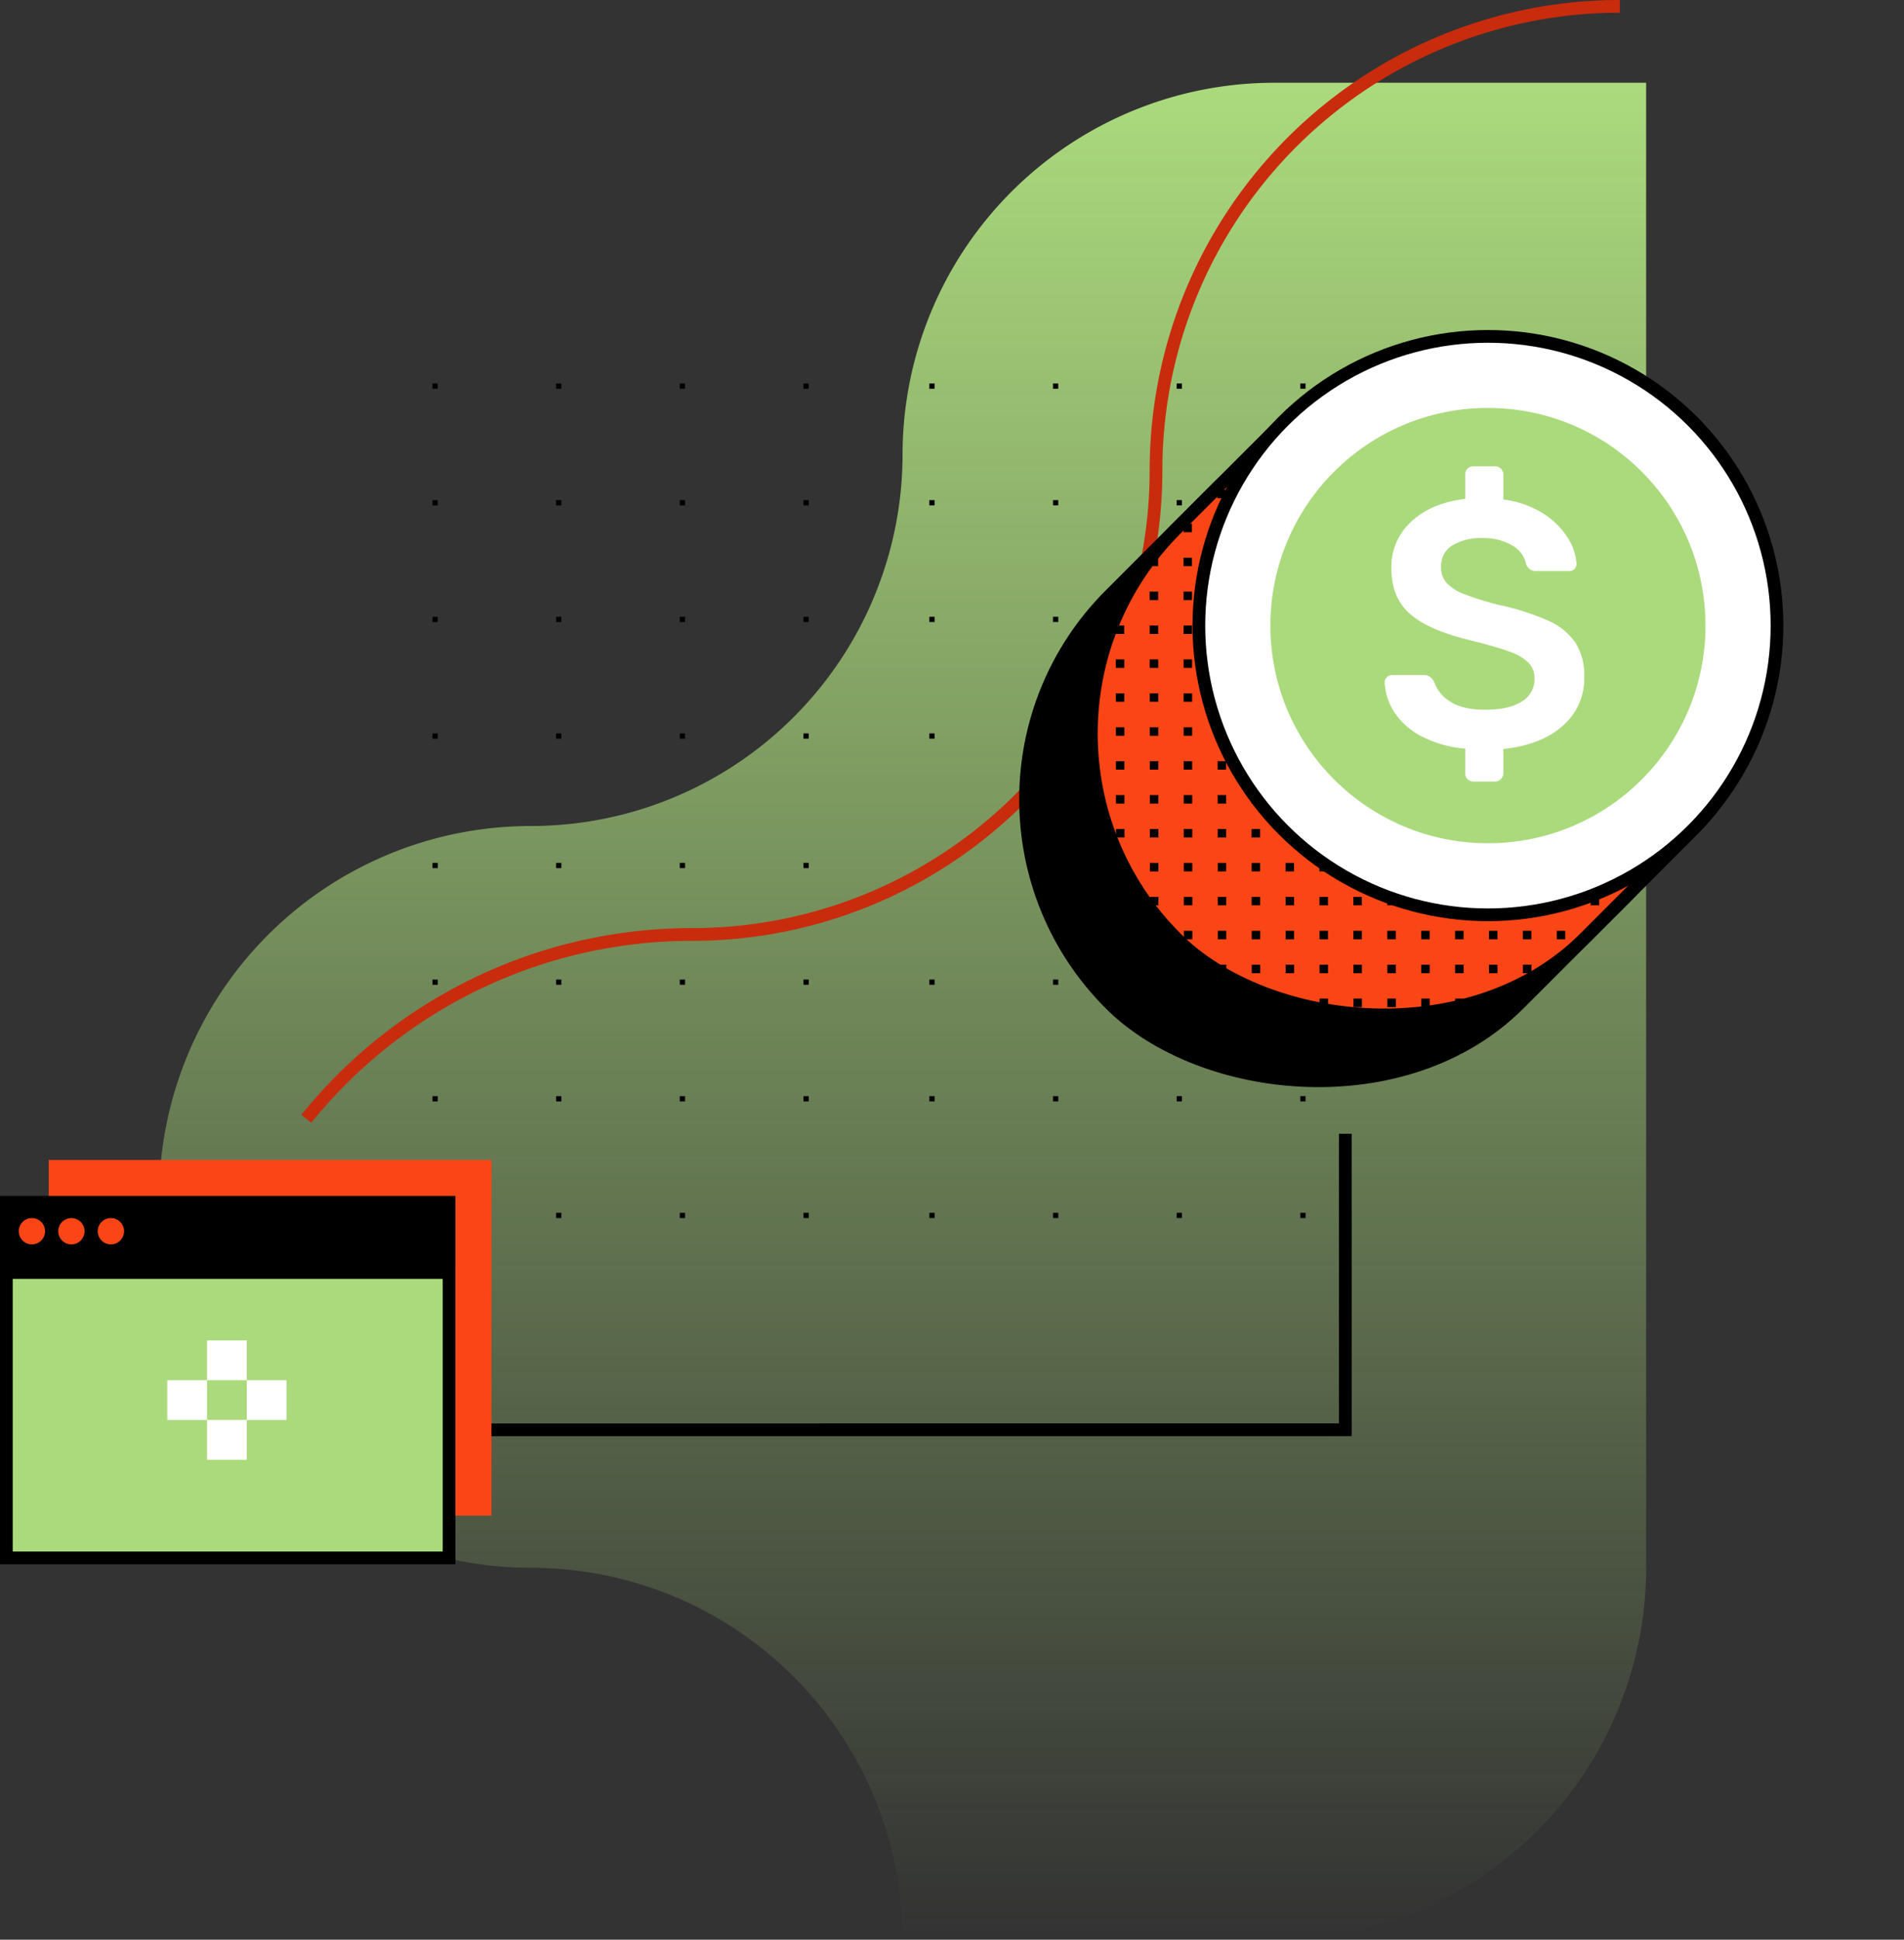 <?xml version="1.0" encoding="UTF-8"?> <svg xmlns="http://www.w3.org/2000/svg" xmlns:xlink="http://www.w3.org/1999/xlink" width="449.299" height="457.496" viewBox="0 0 449.299 457.496"><rect x="0" y="0" width="449.299" height="457.496" fill="#333333" stroke="none"/><defs><linearGradient id="linear-gradient" x1="0.5" x2="0.5" y2="1" gradientUnits="objectBoundingBox"><stop offset="0" stop-color="#abda7d"></stop><stop offset="1" stop-color="#abda7d" stop-opacity="0"></stop></linearGradient><clipPath id="clip-path"><rect id="Rectangle_9755" data-name="Rectangle 9755" width="171.738" height="136.425" rx="68.213" transform="translate(1585.474 4076.582) rotate(134.998)" fill="none"></rect></clipPath></defs><g id="Group_6058" data-name="Group 6058" transform="translate(-1138.296 -3928.542)"><g id="Mask_Group_3395" data-name="Mask Group 3395"><g id="Group_5990" data-name="Group 5990"><path id="Path_4318" data-name="Path 4318" d="M1526.744,3948.065v350.4a87.735,87.735,0,0,1-87.732,87.572h-87.731a87.723,87.723,0,0,0-87.731-87.72,87.729,87.729,0,0,1-87.709-87.218h-.011v-.524h.011a87.712,87.712,0,0,1,87.709-87.208,87.721,87.721,0,0,0,87.731-87.731,87.725,87.725,0,0,1,87.731-87.572Z" fill="url(#linear-gradient)"></path></g></g><g id="Group_6050" data-name="Group 6050"><g id="Group_6046" data-name="Group 6046"><rect id="Rectangle_9686" data-name="Rectangle 9686" width="1.237" height="1.237" transform="translate(1240.346 4018.999)"></rect><rect id="Rectangle_9687" data-name="Rectangle 9687" width="1.237" height="1.237" transform="translate(1269.526 4018.998)"></rect><rect id="Rectangle_9688" data-name="Rectangle 9688" width="1.237" height="1.237" transform="translate(1298.707 4018.997)"></rect><rect id="Rectangle_9689" data-name="Rectangle 9689" width="1.237" height="1.237" transform="translate(1327.887 4018.996)"></rect><rect id="Rectangle_9690" data-name="Rectangle 9690" width="1.237" height="1.237" transform="translate(1240.347 4046.509)"></rect><rect id="Rectangle_9691" data-name="Rectangle 9691" width="1.237" height="1.237" transform="translate(1269.527 4046.508)"></rect><rect id="Rectangle_9692" data-name="Rectangle 9692" width="1.237" height="1.237" transform="translate(1298.708 4046.507)"></rect><rect id="Rectangle_9693" data-name="Rectangle 9693" width="1.237" height="1.237" transform="translate(1327.888 4046.506)"></rect><rect id="Rectangle_9694" data-name="Rectangle 9694" width="1.237" height="1.237" transform="translate(1240.348 4074.019)"></rect><rect id="Rectangle_9695" data-name="Rectangle 9695" width="1.237" height="1.237" transform="translate(1269.528 4074.018)"></rect><rect id="Rectangle_9696" data-name="Rectangle 9696" width="1.237" height="1.237" transform="translate(1298.708 4074.017)"></rect><rect id="Rectangle_9697" data-name="Rectangle 9697" width="1.237" height="1.237" transform="translate(1327.889 4074.016)"></rect><rect id="Rectangle_9698" data-name="Rectangle 9698" width="1.237" height="1.237" transform="translate(1240.349 4101.53)"></rect><rect id="Rectangle_9699" data-name="Rectangle 9699" width="1.237" height="1.237" transform="translate(1269.529 4101.529)"></rect><rect id="Rectangle_9700" data-name="Rectangle 9700" width="1.237" height="1.237" transform="translate(1298.709 4101.528)"></rect><rect id="Rectangle_9701" data-name="Rectangle 9701" width="1.237" height="1.237" transform="translate(1327.89 4101.526)"></rect></g><g id="Group_6047" data-name="Group 6047"><rect id="Rectangle_9702" data-name="Rectangle 9702" width="1.237" height="1.237" transform="translate(1357.599 4018.995)"></rect><rect id="Rectangle_9703" data-name="Rectangle 9703" width="1.237" height="1.237" transform="translate(1386.779 4018.994)"></rect><rect id="Rectangle_9704" data-name="Rectangle 9704" width="1.237" height="1.237" transform="translate(1415.959 4018.993)"></rect><rect id="Rectangle_9705" data-name="Rectangle 9705" width="1.237" height="1.237" transform="translate(1445.14 4018.992)"></rect><rect id="Rectangle_9706" data-name="Rectangle 9706" width="1.237" height="1.237" transform="translate(1357.6 4046.505)"></rect><rect id="Rectangle_9707" data-name="Rectangle 9707" width="1.237" height="1.237" transform="translate(1386.78 4046.504)"></rect><rect id="Rectangle_9708" data-name="Rectangle 9708" width="1.237" height="1.237" transform="translate(1415.96 4046.503)"></rect><rect id="Rectangle_9709" data-name="Rectangle 9709" width="1.237" height="1.237" transform="translate(1445.141 4046.502)"></rect><rect id="Rectangle_9710" data-name="Rectangle 9710" width="1.237" height="1.237" transform="translate(1357.601 4074.015)"></rect><rect id="Rectangle_9711" data-name="Rectangle 9711" width="1.237" height="1.237" transform="translate(1386.781 4074.014)"></rect><rect id="Rectangle_9712" data-name="Rectangle 9712" width="1.237" height="1.237" transform="translate(1415.961 4074.013)"></rect><rect id="Rectangle_9713" data-name="Rectangle 9713" width="1.237" height="1.237" transform="translate(1445.142 4074.012)"></rect><rect id="Rectangle_9714" data-name="Rectangle 9714" width="1.237" height="1.237" transform="translate(1357.601 4101.525)"></rect><path id="Path_4319" data-name="Path 4319" d="M1386.782,4102.762h0v-1.237h1.237Z"></path><rect id="Rectangle_9715" data-name="Rectangle 9715" width="1.237" height="1.237" transform="translate(1415.962 4101.523)"></rect><rect id="Rectangle_9716" data-name="Rectangle 9716" width="1.237" height="1.237" transform="translate(1445.142 4101.522)"></rect></g><g id="Group_6048" data-name="Group 6048"><rect id="Rectangle_9717" data-name="Rectangle 9717" width="1.237" height="1.237" transform="translate(1240.35 4132.066)"></rect><rect id="Rectangle_9718" data-name="Rectangle 9718" width="1.237" height="1.237" transform="translate(1269.53 4132.065)"></rect><rect id="Rectangle_9719" data-name="Rectangle 9719" width="1.237" height="1.237" transform="translate(1298.71 4132.064)"></rect><rect id="Rectangle_9720" data-name="Rectangle 9720" width="1.237" height="1.237" transform="translate(1327.891 4132.063)"></rect><rect id="Rectangle_9721" data-name="Rectangle 9721" width="1.237" height="1.237" transform="translate(1240.351 4159.577)"></rect><rect id="Rectangle_9722" data-name="Rectangle 9722" width="1.237" height="1.237" transform="translate(1269.531 4159.576)"></rect><rect id="Rectangle_9723" data-name="Rectangle 9723" width="1.237" height="1.237" transform="translate(1298.711 4159.575)"></rect><rect id="Rectangle_9724" data-name="Rectangle 9724" width="1.237" height="1.237" transform="translate(1327.892 4159.574)"></rect><rect id="Rectangle_9725" data-name="Rectangle 9725" width="1.237" height="1.237" transform="translate(1240.352 4187.087)"></rect><rect id="Rectangle_9726" data-name="Rectangle 9726" width="1.237" height="1.237" transform="translate(1269.532 4187.086)"></rect><rect id="Rectangle_9727" data-name="Rectangle 9727" width="1.237" height="1.237" transform="translate(1298.712 4187.085)"></rect><rect id="Rectangle_9728" data-name="Rectangle 9728" width="1.237" height="1.237" transform="translate(1327.893 4187.084)"></rect><rect id="Rectangle_9729" data-name="Rectangle 9729" width="1.237" height="1.237" transform="translate(1240.353 4214.597)"></rect><rect id="Rectangle_9730" data-name="Rectangle 9730" width="1.237" height="1.237" transform="translate(1269.533 4214.596)"></rect><rect id="Rectangle_9731" data-name="Rectangle 9731" width="1.237" height="1.237" transform="translate(1298.713 4214.595)"></rect><rect id="Rectangle_9732" data-name="Rectangle 9732" width="1.237" height="1.237" transform="translate(1327.894 4214.594)"></rect></g><g id="Group_6049" data-name="Group 6049"><rect id="Rectangle_9733" data-name="Rectangle 9733" width="1.237" height="1.237" transform="translate(1357.603 4132.063)"></rect><rect id="Rectangle_9734" data-name="Rectangle 9734" width="1.237" height="1.237" transform="translate(1386.783 4132.062)"></rect><rect id="Rectangle_9735" data-name="Rectangle 9735" width="1.237" height="1.237" transform="translate(1415.963 4132.061)"></rect><rect id="Rectangle_9736" data-name="Rectangle 9736" width="1.237" height="1.237" transform="translate(1445.144 4132.06)"></rect><rect id="Rectangle_9737" data-name="Rectangle 9737" width="1.237" height="1.237" transform="translate(1357.603 4159.573)"></rect><rect id="Rectangle_9738" data-name="Rectangle 9738" width="1.237" height="1.237" transform="translate(1386.784 4159.572)"></rect><rect id="Rectangle_9739" data-name="Rectangle 9739" width="1.237" height="1.237" transform="translate(1415.964 4159.571)"></rect><rect id="Rectangle_9740" data-name="Rectangle 9740" width="1.237" height="1.237" transform="translate(1445.144 4159.57)"></rect><rect id="Rectangle_9741" data-name="Rectangle 9741" width="1.237" height="1.237" transform="translate(1357.604 4187.083)"></rect><rect id="Rectangle_9742" data-name="Rectangle 9742" width="1.237" height="1.237" transform="translate(1386.785 4187.082)"></rect><rect id="Rectangle_9743" data-name="Rectangle 9743" width="1.237" height="1.237" transform="translate(1415.965 4187.081)"></rect><rect id="Rectangle_9744" data-name="Rectangle 9744" width="1.237" height="1.237" transform="translate(1445.145 4187.08)"></rect><rect id="Rectangle_9745" data-name="Rectangle 9745" width="1.237" height="1.237" transform="translate(1357.605 4214.593)"></rect><rect id="Rectangle_9746" data-name="Rectangle 9746" width="1.237" height="1.237" transform="translate(1386.786 4214.592)"></rect><rect id="Rectangle_9747" data-name="Rectangle 9747" width="1.237" height="1.237" transform="translate(1415.966 4214.591)"></rect><rect id="Rectangle_9748" data-name="Rectangle 9748" width="1.237" height="1.237" transform="translate(1445.146 4214.59)"></rect></g></g><path id="Path_4320" data-name="Path 4320" d="M1244.266,4265.78l211.493-.009-.005-69.818" fill="none" stroke="#000" stroke-miterlimit="10" stroke-width="3"></path><path id="Path_4321" data-name="Path 4321" d="M1210.582,4192.416a116.89,116.89,0,0,1,91.062-43.471h0a109.448,109.448,0,0,0,109.445-109.451h0a109.447,109.447,0,0,1,109.444-109.451h0" fill="none" stroke="#c92b0d" stroke-miterlimit="10" stroke-width="3"></path><g id="Group_6053" data-name="Group 6053"><rect id="Rectangle_5650" data-name="Rectangle 5650" width="104.468" height="83.879" transform="translate(1149.797 4202.138)" fill="#fa4616"></rect><g id="Group_6052" data-name="Group 6052"><rect id="Rectangle_9749" data-name="Rectangle 9749" width="104.468" height="67.342" transform="translate(1139.798 4228.646)" fill="#abda7d" stroke="#000" stroke-miterlimit="10" stroke-width="3"></rect><g id="Group_6051" data-name="Group 6051"><path id="Path_4322" data-name="Path 4322" d="M1196.53,4272.836h-9.38v-9.38h9.38Z" fill="#fff"></path><path id="Path_4323" data-name="Path 4323" d="M1196.529,4254.077h-9.38v-9.38h9.38Z" fill="#fff"></path><rect id="Rectangle_9750" data-name="Rectangle 9750" width="9.38" height="9.38" transform="translate(1196.529 4254.077)" fill="#fff"></rect><rect id="Rectangle_9751" data-name="Rectangle 9751" width="9.38" height="9.38" transform="translate(1177.769 4254.077)" fill="#fff"></rect></g><rect id="Rectangle_9752" data-name="Rectangle 9752" width="104.468" height="16.533" transform="translate(1139.796 4212.113)" stroke="#000" stroke-miterlimit="10" stroke-width="3"></rect><circle id="Ellipse_147" data-name="Ellipse 147" cx="3.106" cy="3.106" r="3.106" transform="translate(1142.719 4215.834)" fill="#fa4616"></circle><circle id="Ellipse_148" data-name="Ellipse 148" cx="3.106" cy="3.106" r="3.106" transform="translate(1152.037 4215.834)" fill="#fa4616"></circle><circle id="Ellipse_149" data-name="Ellipse 149" cx="3.106" cy="3.106" r="3.106" transform="translate(1161.354 4215.834)" fill="#fa4616"></circle></g></g><g id="Group_6057" data-name="Group 6057"><rect id="Rectangle_9753" data-name="Rectangle 9753" width="171.738" height="136.425" rx="68.213" transform="translate(1569.95 4092.106) rotate(134.998)" stroke="#000" stroke-miterlimit="10" stroke-width="3"></rect><rect id="Rectangle_9754" data-name="Rectangle 9754" width="171.738" height="136.425" rx="68.213" transform="translate(1585.474 4076.582) rotate(134.998)" fill="#fa4616" stroke="#000" stroke-miterlimit="10" stroke-width="3"></rect><g id="Group_6055" data-name="Group 6055"><g id="Group_6054" data-name="Group 6054" clip-path="url(#clip-path)"><path id="Path_4324" data-name="Path 4324" d="M1483.522,4006.07h-2v-2h2Zm8-2h-2v2h2Zm8,0h-2v2h2Zm8,0h-2v2h2Zm8,0h-2v2h2Zm8,0h-2v2h2Zm8,0h-2v2h2Zm8,0h-2v2h2Zm8,0h-2v2h2Zm8,0h-2v2h2Zm8,0h-2v2h2Zm8,0h-2v2h2Zm-184,0h-2v2h2Zm8,0h-2v2h2Zm8,0h-2v2h2Zm8,0h-2v2h2Zm8,0h-2v2h2Zm8,0h-2v2h2Zm8,0h-2v2h2Zm8,0h-2v2h2Zm8,0h-2v2h2Zm8,0h-2v2h2Zm8,0h-2v2h2Zm8,0h-2v2h2Zm8,8h-2v2h2Zm8,0h-2v2h2Zm8,0h-2v2h2Zm8,0h-2v2h2Zm8,0h-2v2h2Zm8,0h-2v2h2Zm8,0h-2v2h2Zm8,0h-2v2h2Zm8,0h-2v2h2Zm8,0h-2v2h2Zm8,0h-2v2h2Zm8,0h-2v2h2Zm-184,0h-2v2h2Zm8,0h-2v2h2Zm8,0h-2v2h2Zm8,0h-2v2h2Zm8,0h-2v2h2Zm8,0h-2v2h2Zm8,0h-2v2h2Zm8,0h-2v2h2Zm8,0h-2v2h2Zm8,0h-2v2h2Zm8,0h-2v2h2Zm8,0h-2v2h2Zm8,8h-2v2h2Zm8,0h-2v2h2Zm8,0h-2v2h2Zm8,0h-2v2h2Zm8,0h-2v2h2Zm8,0h-2v2h2Zm8,0h-2v2h2Zm8,0h-2v2h2Zm8,0h-2v2h2Zm8,0h-2v2h2Zm8,0h-2v2h2Zm8,0h-2v2h2Zm-184,0h-2v2h2Zm8,0h-2v2h2Zm8,0h-2v2h2Zm8,0h-2v2h2Zm8,0h-2v2h2Zm8,0h-2v2h2Zm8,0h-2v2h2Zm8,0h-2v2h2Zm8,0h-2v2h2Zm8,0h-2v2h2Zm8,0h-2v2h2Zm8,0h-2v2h2Zm8,8h-2v2h2Zm8,0h-2v2h2Zm8,0h-2v2h2Zm8,0h-2v2h2Zm8,0h-2v2h2Zm8,0h-2v2h2Zm8,0h-2v2h2Zm8,0h-2v2h2Zm8,0h-2v2h2Zm8,0h-2v2h2Zm8,0h-2v2h2Zm8,0h-2v2h2Zm-184,0h-2v2h2Zm8,0h-2v2h2Zm8,0h-2v2h2Zm8,0h-2v2h2Zm8,0h-2v2h2Zm8,0h-2v2h2Zm8,0h-2v2h2Zm8,0h-2v2h2Zm8,0h-2v2h2Zm8,0h-2v2h2Zm8,0h-2v2h2Zm8,0h-2v2h2Zm8,8h-2v2h2Zm8,0h-2v2h2Zm8,0h-2v2h2Zm8,0h-2v2h2Zm8,0h-2v2h2Zm8,0h-2v2h2Zm8,0h-2v2h2Zm8,0h-2v2h2Zm8,0h-2v2h2Zm8,0h-2v2h2Zm8,0h-2v2h2Zm8,0h-2v2h2Zm-184,0h-2v2h2Zm8,0h-2v2h2Zm8,0h-2v2h2Zm8,0h-2v2h2Zm8,0h-2v2h2Zm8,0h-2v2h2Zm8,0h-2v2h2Zm8,0h-2v2h2Zm8,0h-2v2h2Zm8,0h-2v2h2Zm8,0h-2v2h2Zm8,0h-2v2h2Zm8,8h-2v2h2Zm8,0h-2v2h2Zm8,0h-2v2h2Zm8,0h-2v2h2Zm8,0h-2v2h2Zm8,0h-2v2h2Zm8,0h-2v2h2Zm8,0h-2v2h2Zm8,0h-2v2h2Zm8,0h-2v2h2Zm8,0h-2v2h2Zm8,0h-2v2h2Zm-184,0h-2v2h2Zm8,0h-2v2h2Zm8,0h-2v2h2Zm8,0h-2v2h2Zm8,0h-2v2h2Zm8,0h-2v2h2Zm8,0h-2v2h2Zm8,0h-2v2h2Zm8,0h-2v2h2Zm8,0h-2v2h2Zm8,0h-2v2h2Zm8,0h-2v2h2Zm8,8h-2v2h2Zm8,0h-2v2h2Zm8,0h-2v2h2Zm8,0h-2v2h2Zm8,0h-2v2h2Zm8,0h-2v2h2Zm8,0h-2v2h2Zm8,0h-2v2h2Zm8,0h-2v2h2Zm8,0h-2v2h2Zm8,0h-2v2h2Zm8,0h-2v2h2Zm-184,0h-2v2h2Zm8,0h-2v2h2Zm8,0h-2v2h2Zm8,0h-2v2h2Zm8,0h-2v2h2Zm8,0h-2v2h2Zm8,0h-2v2h2Zm8,0h-2v2h2Zm8,0h-2v2h2Zm8,0h-2v2h2Zm8,0h-2v2h2Zm8,0h-2v2h2Zm8,8h-2v2h2Zm8,0h-2v2h2Zm8,0h-2v2h2Zm8,0h-2v2h2Zm8,0h-2v2h2Zm8,0h-2v2h2Zm8,0h-2v2h2Zm8,0h-2v2h2Zm8,0h-2v2h2Zm8,0h-2v2h2Zm8,0h-2v2h2Zm8,0h-2v2h2Zm-184,0h-2v2h2Zm8,0h-2v2h2Zm8,0h-2v2h2Zm8,0h-2v2h2Zm8,0h-2v2h2Zm8,0h-2v2h2Zm8,0h-2v2h2Zm8,0h-2v2h2Zm8,0h-2v2h2Zm8,0h-2v2h2Zm8,0h-2v2h2Zm8,0h-2v2h2Zm8,8h-2v2h2Zm8,0h-2v2h2Zm8,0h-2v2h2Zm8,0h-2v2h2Zm8,0h-2v2h2Zm8,0h-2v2h2Zm8,0h-2v2h2Zm8,0h-2v2h2Zm8,0h-2v2h2Zm8,0h-2v2h2Zm8,0h-2v2h2Zm8,0h-2v2h2Zm-184,0h-2v2h2Zm8,0h-2v2h2Zm8,0h-2v2h2Zm8,0h-2v2h2Zm8,0h-2v2h2Zm8,0h-2v2h2Zm8,0h-2v2h2Zm8,0h-2v2h2Zm8,0h-2v2h2Zm8,0h-2v2h2Zm8,0h-2v2h2Zm8,0h-2v2h2Zm8,8h-2v2h2Zm8,0h-2v2h2Zm8,0h-2v2h2Zm8,0h-2v2h2Zm8,0h-2v2h2Zm8,0h-2v2h2Zm8,0h-2v2h2Zm8,0h-2v2h2Zm8,0h-2v2h2Zm8,0h-2v2h2Zm8,0h-2v2h2Zm8,0h-2v2h2Zm-184,0h-2v2h2Zm8,0h-2v2h2Zm8,0h-2v2h2Zm8,0h-2v2h2Zm8,0h-2v2h2Zm8,0h-2v2h2Zm8,0h-2v2h2Zm8,0h-2v2h2Zm8,0h-2v2h2Zm8,0h-2v2h2Zm8,0h-2v2h2Zm8,0h-2v2h2Zm8,8h-2v2h2Zm8,0h-2v2h2Zm8,0h-2v2h2Zm8,0h-2v2h2Zm8,0h-2v2h2Zm8,0h-2v2h2Zm8,0h-2v2h2Zm8,0h-2v2h2Zm8,0h-2v2h2Zm8,0h-2v2h2Zm8,0h-2v2h2Zm8,0h-2v2h2Zm-184,0h-2v2h2Zm8,0h-2v2h2Zm8,0h-2v2h2Zm8,0h-2v2h2Zm8,0h-2v2h2Zm8,0h-2v2h2Zm8,0h-2v2h2Zm8,0h-2v2h2Zm8,0h-2v2h2Zm8,0h-2v2h2Zm8,0h-2v2h2Zm8,0h-2v2h2Zm8,8h-2v2h2Zm8,0h-2v2h2Zm8,0h-2v2h2Zm8,0h-2v2h2Zm8,0h-2v2h2Zm8,0h-2v2h2Zm8,0h-2v2h2Zm8,0h-2v2h2Zm8,0h-2v2h2Zm8,0h-2v2h2Zm8,0h-2v2h2Zm8,0h-2v2h2Zm-184,0h-2v2h2Zm8,0h-2v2h2Zm8,0h-2v2h2Zm8,0h-2v2h2Zm8,0h-2v2h2Zm8,0h-2v2h2Zm8,0h-2v2h2Zm8,0h-2v2h2Zm8,0h-2v2h2Zm8,0h-2v2h2Zm8,0h-2v2h2Zm8,0h-2v2h2Zm8,8h-2v2h2Zm8,0h-2v2h2Zm8,0h-2v2h2Zm8,0h-2v2h2Zm8,0h-2v2h2Zm8,0h-2v2h2Zm8,0h-2v2h2Zm8,0h-2v2h2Zm8,0h-2v2h2Zm8,0h-2v2h2Zm8,0h-2v2h2Zm8,0h-2v2h2Zm-184,0h-2v2h2Zm8,0h-2v2h2Zm8,0h-2v2h2Zm8,0h-2v2h2Zm8,0h-2v2h2Zm8,0h-2v2h2Zm8,0h-2v2h2Zm8,0h-2v2h2Zm8,0h-2v2h2Zm8,0h-2v2h2Zm8,0h-2v2h2Zm8,0h-2v2h2Zm8,8h-2v2h2Zm8,0h-2v2h2Zm8,0h-2v2h2Zm8,0h-2v2h2Zm8,0h-2v2h2Zm8,0h-2v2h2Zm8,0h-2v2h2Zm8,0h-2v2h2Zm8,0h-2v2h2Zm8,0h-2v2h2Zm8,0h-2v2h2Zm8,0h-2v2h2Zm-184,0h-2v2h2Zm8,0h-2v2h2Zm8,0h-2v2h2Zm8,0h-2v2h2Zm8,0h-2v2h2Zm8,0h-2v2h2Zm8,0h-2v2h2Zm8,0h-2v2h2Zm8,0h-2v2h2Zm8,0h-2v2h2Zm8,0h-2v2h2Zm8,0h-2v2h2Zm8,8h-2v2h2Zm8,0h-2v2h2Zm8,0h-2v2h2Zm8,0h-2v2h2Zm8,0h-2v2h2Zm8,0h-2v2h2Zm8,0h-2v2h2Zm8,0h-2v2h2Zm8,0h-2v2h2Zm8,0h-2v2h2Zm8,0h-2v2h2Zm8,0h-2v2h2Zm-184,0h-2v2h2Zm8,0h-2v2h2Zm8,0h-2v2h2Zm8,0h-2v2h2Zm8,0h-2v2h2Zm8,0h-2v2h2Zm8,0h-2v2h2Zm8,0h-2v2h2Zm8,0h-2v2h2Zm8,0h-2v2h2Zm8,0h-2v2h2Zm8,0h-2v2h2Zm8,8h-2v2h2Zm8,0h-2v2h2Zm8,0h-2v2h2Zm8,0h-2v2h2Zm8,0h-2v2h2Zm8,0h-2v2h2Zm8,0h-2v2h2Zm8,0h-2v2h2Zm8,0h-2v2h2Zm8,0h-2v2h2Zm8,0h-2v2h2Zm8,0h-2v2h2Zm-184,0h-2v2h2Zm8,0h-2v2h2Zm8,0h-2v2h2Zm8,0h-2v2h2Zm8,0h-2v2h2Zm8,0h-2v2h2Zm8,0h-2v2h2Zm8,0h-2v2h2Zm8,0h-2v2h2Zm8,0h-2v2h2Zm8,0h-2v2h2Zm8,0h-2v2h2Zm8,8h-2v2h2Zm8,0h-2v2h2Zm8,0h-2v2h2Zm8,0h-2v2h2Zm8,0h-2v2h2Zm8,0h-2v2h2Zm8,0h-2v2h2Zm8,0h-2v2h2Zm8,0h-2v2h2Zm8,0h-2v2h2Zm8,0h-2v2h2Zm8,0h-2v2h2Zm-184,0h-2v2h2Zm8,0h-2v2h2Zm8,0h-2v2h2Zm8,0h-2v2h2Zm8,0h-2v2h2Zm8,0h-2v2h2Zm8,0h-2v2h2Zm8,0h-2v2h2Zm8,0h-2v2h2Zm8,0h-2v2h2Zm8,0h-2v2h2Zm8,0h-2v2h2Zm8,8h-2v2h2Zm8,0h-2v2h2Zm8,0h-2v2h2Zm8,0h-2v2h2Zm8,0h-2v2h2Zm8,0h-2v2h2Zm8,0h-2v2h2Zm8,0h-2v2h2Zm8,0h-2v2h2Zm8,0h-2v2h2Zm8,0h-2v2h2Zm8,0h-2v2h2Zm-184,0h-2v2h2Zm8,0h-2v2h2Zm8,0h-2v2h2Zm8,0h-2v2h2Zm8,0h-2v2h2Zm8,0h-2v2h2Zm8,0h-2v2h2Zm8,0h-2v2h2Zm8,0h-2v2h2Zm8,0h-2v2h2Zm8,0h-2v2h2Zm8,0h-2v2h2Zm8,8h-2v2h2Zm8,0h-2v2h2Zm8,0h-2v2h2Zm8,0h-2v2h2Zm8,0h-2v2h2Zm8,0h-2v2h2Zm8,0h-2v2h2Zm8,0h-2v2h2Zm8,0h-2v2h2Zm8,0h-2v2h2Zm8,0h-2v2h2Zm8,0h-2v2h2Zm-184,0h-2v2h2Zm8,0h-2v2h2Zm8,0h-2v2h2Zm8,0h-2v2h2Zm8,0h-2v2h2Zm8,0h-2v2h2Zm8,0h-2v2h2Zm8,0h-2v2h2Zm8,0h-2v2h2Zm8,0h-2v2h2Zm8,0h-2v2h2Zm8,0h-2v2h2Zm8,8h-2v2h2Zm8,0h-2v2h2Zm8,0h-2v2h2Zm8,0h-2v2h2Zm8,0h-2v2h2Zm8,0h-2v2h2Zm8,0h-2v2h2Zm8,0h-2v2h2Zm8,0h-2v2h2Zm8,0h-2v2h2Zm8,0h-2v2h2Zm8,0h-2v2h2Zm-184,0h-2v2h2Zm8,0h-2v2h2Zm8,0h-2v2h2Zm8,0h-2v2h2Zm8,0h-2v2h2Zm8,0h-2v2h2Zm8,0h-2v2h2Zm8,0h-2v2h2Zm8,0h-2v2h2Zm8,0h-2v2h2Zm8,0h-2v2h2Zm8,0h-2v2h2Zm8,8h-2v2h2Zm8,0h-2v2h2Zm8,0h-2v2h2Zm8,0h-2v2h2Zm8,0h-2v2h2Zm8,0h-2v2h2Zm8,0h-2v2h2Zm8,0h-2v2h2Zm8,0h-2v2h2Zm8,0h-2v2h2Zm8,0h-2v2h2Zm8,0h-2v2h2Zm-184,0h-2v2h2Zm8,0h-2v2h2Zm8,0h-2v2h2Zm8,0h-2v2h2Zm8,0h-2v2h2Zm8,0h-2v2h2Zm8,0h-2v2h2Zm8,0h-2v2h2Zm8,0h-2v2h2Zm8,0h-2v2h2Zm8,0h-2v2h2Zm8,0h-2v2h2Zm8,8h-2v2h2Zm8,0h-2v2h2Zm8,0h-2v2h2Zm8,0h-2v2h2Zm8,0h-2v2h2Zm8,0h-2v2h2Zm8,0h-2v2h2Zm8,0h-2v2h2Zm8,0h-2v2h2Zm8,0h-2v2h2Zm8,0h-2v2h2Zm8,0h-2v2h2Zm-184,0h-2v2h2Zm8,0h-2v2h2Zm8,0h-2v2h2Zm8,0h-2v2h2Zm8,0h-2v2h2Zm8,0h-2v2h2Zm8,0h-2v2h2Zm8,0h-2v2h2Zm8,0h-2v2h2Zm8,0h-2v2h2Zm8,0h-2v2h2Zm8,0h-2v2h2Z"></path></g></g><g id="Group_6056" data-name="Group 6056"><circle id="Ellipse_150" data-name="Ellipse 150" cx="68.213" cy="68.213" r="68.213" transform="translate(1421.2 4007.882)" fill="#fff" stroke="#000" stroke-miterlimit="10" stroke-width="3"></circle><circle id="Ellipse_151" data-name="Ellipse 151" cx="51.337" cy="51.337" r="51.337" transform="translate(1438.076 4024.758)" fill="#abda7d"></circle><path id="Path_4487" data-name="Path 4487" d="M23.957,8.261a1.989,1.989,0,0,1-1.4-.537,1.877,1.877,0,0,1-.578-1.446V.5a27.067,27.067,0,0,1-10.2-2.85A17.1,17.1,0,0,1,5.328-7.972a13.965,13.965,0,0,1-2.354-7.146,1.616,1.616,0,0,1,.537-1.239,1.823,1.823,0,0,1,1.28-.5h7.352a2.5,2.5,0,0,1,1.446.372,3.817,3.817,0,0,1,1.033,1.2,8.867,8.867,0,0,0,3.841,4.709q2.933,1.9,8.137,1.9,5.783,0,8.757-1.941a6.121,6.121,0,0,0,2.974-5.411,5.146,5.146,0,0,0-1.487-3.8,12.416,12.416,0,0,0-4.544-2.6q-3.057-1.115-9-2.6-9.748-2.313-14.251-6.155t-4.5-10.946A14.376,14.376,0,0,1,9.211-53q4.668-4.42,12.764-5.411v-5.7a1.877,1.877,0,0,1,.578-1.446,1.989,1.989,0,0,1,1.4-.537H29a1.912,1.912,0,0,1,1.4.578,1.912,1.912,0,0,1,.578,1.4v5.865a22.83,22.83,0,0,1,9.211,3.181A18.372,18.372,0,0,1,46.056-49.4a13.169,13.169,0,0,1,2.189,6.278,1.681,1.681,0,0,1-.5,1.239,1.681,1.681,0,0,1-1.239.5H38.828a2.455,2.455,0,0,1-2.478-1.57,6.4,6.4,0,0,0-3.222-4.42,12.9,12.9,0,0,0-7.022-1.776,12.969,12.969,0,0,0-7.187,1.735,5.657,5.657,0,0,0-2.644,5.039,5.507,5.507,0,0,0,1.322,3.8,11.116,11.116,0,0,0,4.172,2.644,70.833,70.833,0,0,0,8.22,2.561A57.142,57.142,0,0,1,41.6-29.658a15.24,15.24,0,0,1,6.4,5.2,14.311,14.311,0,0,1,2.065,8.013A14.744,14.744,0,0,1,44.941-4.833Q39.819-.33,30.979.578v5.7A1.974,1.974,0,0,1,29,8.261Z" transform="translate(1462.075 4104.611)" fill="#fff"></path></g></g></g></svg> 